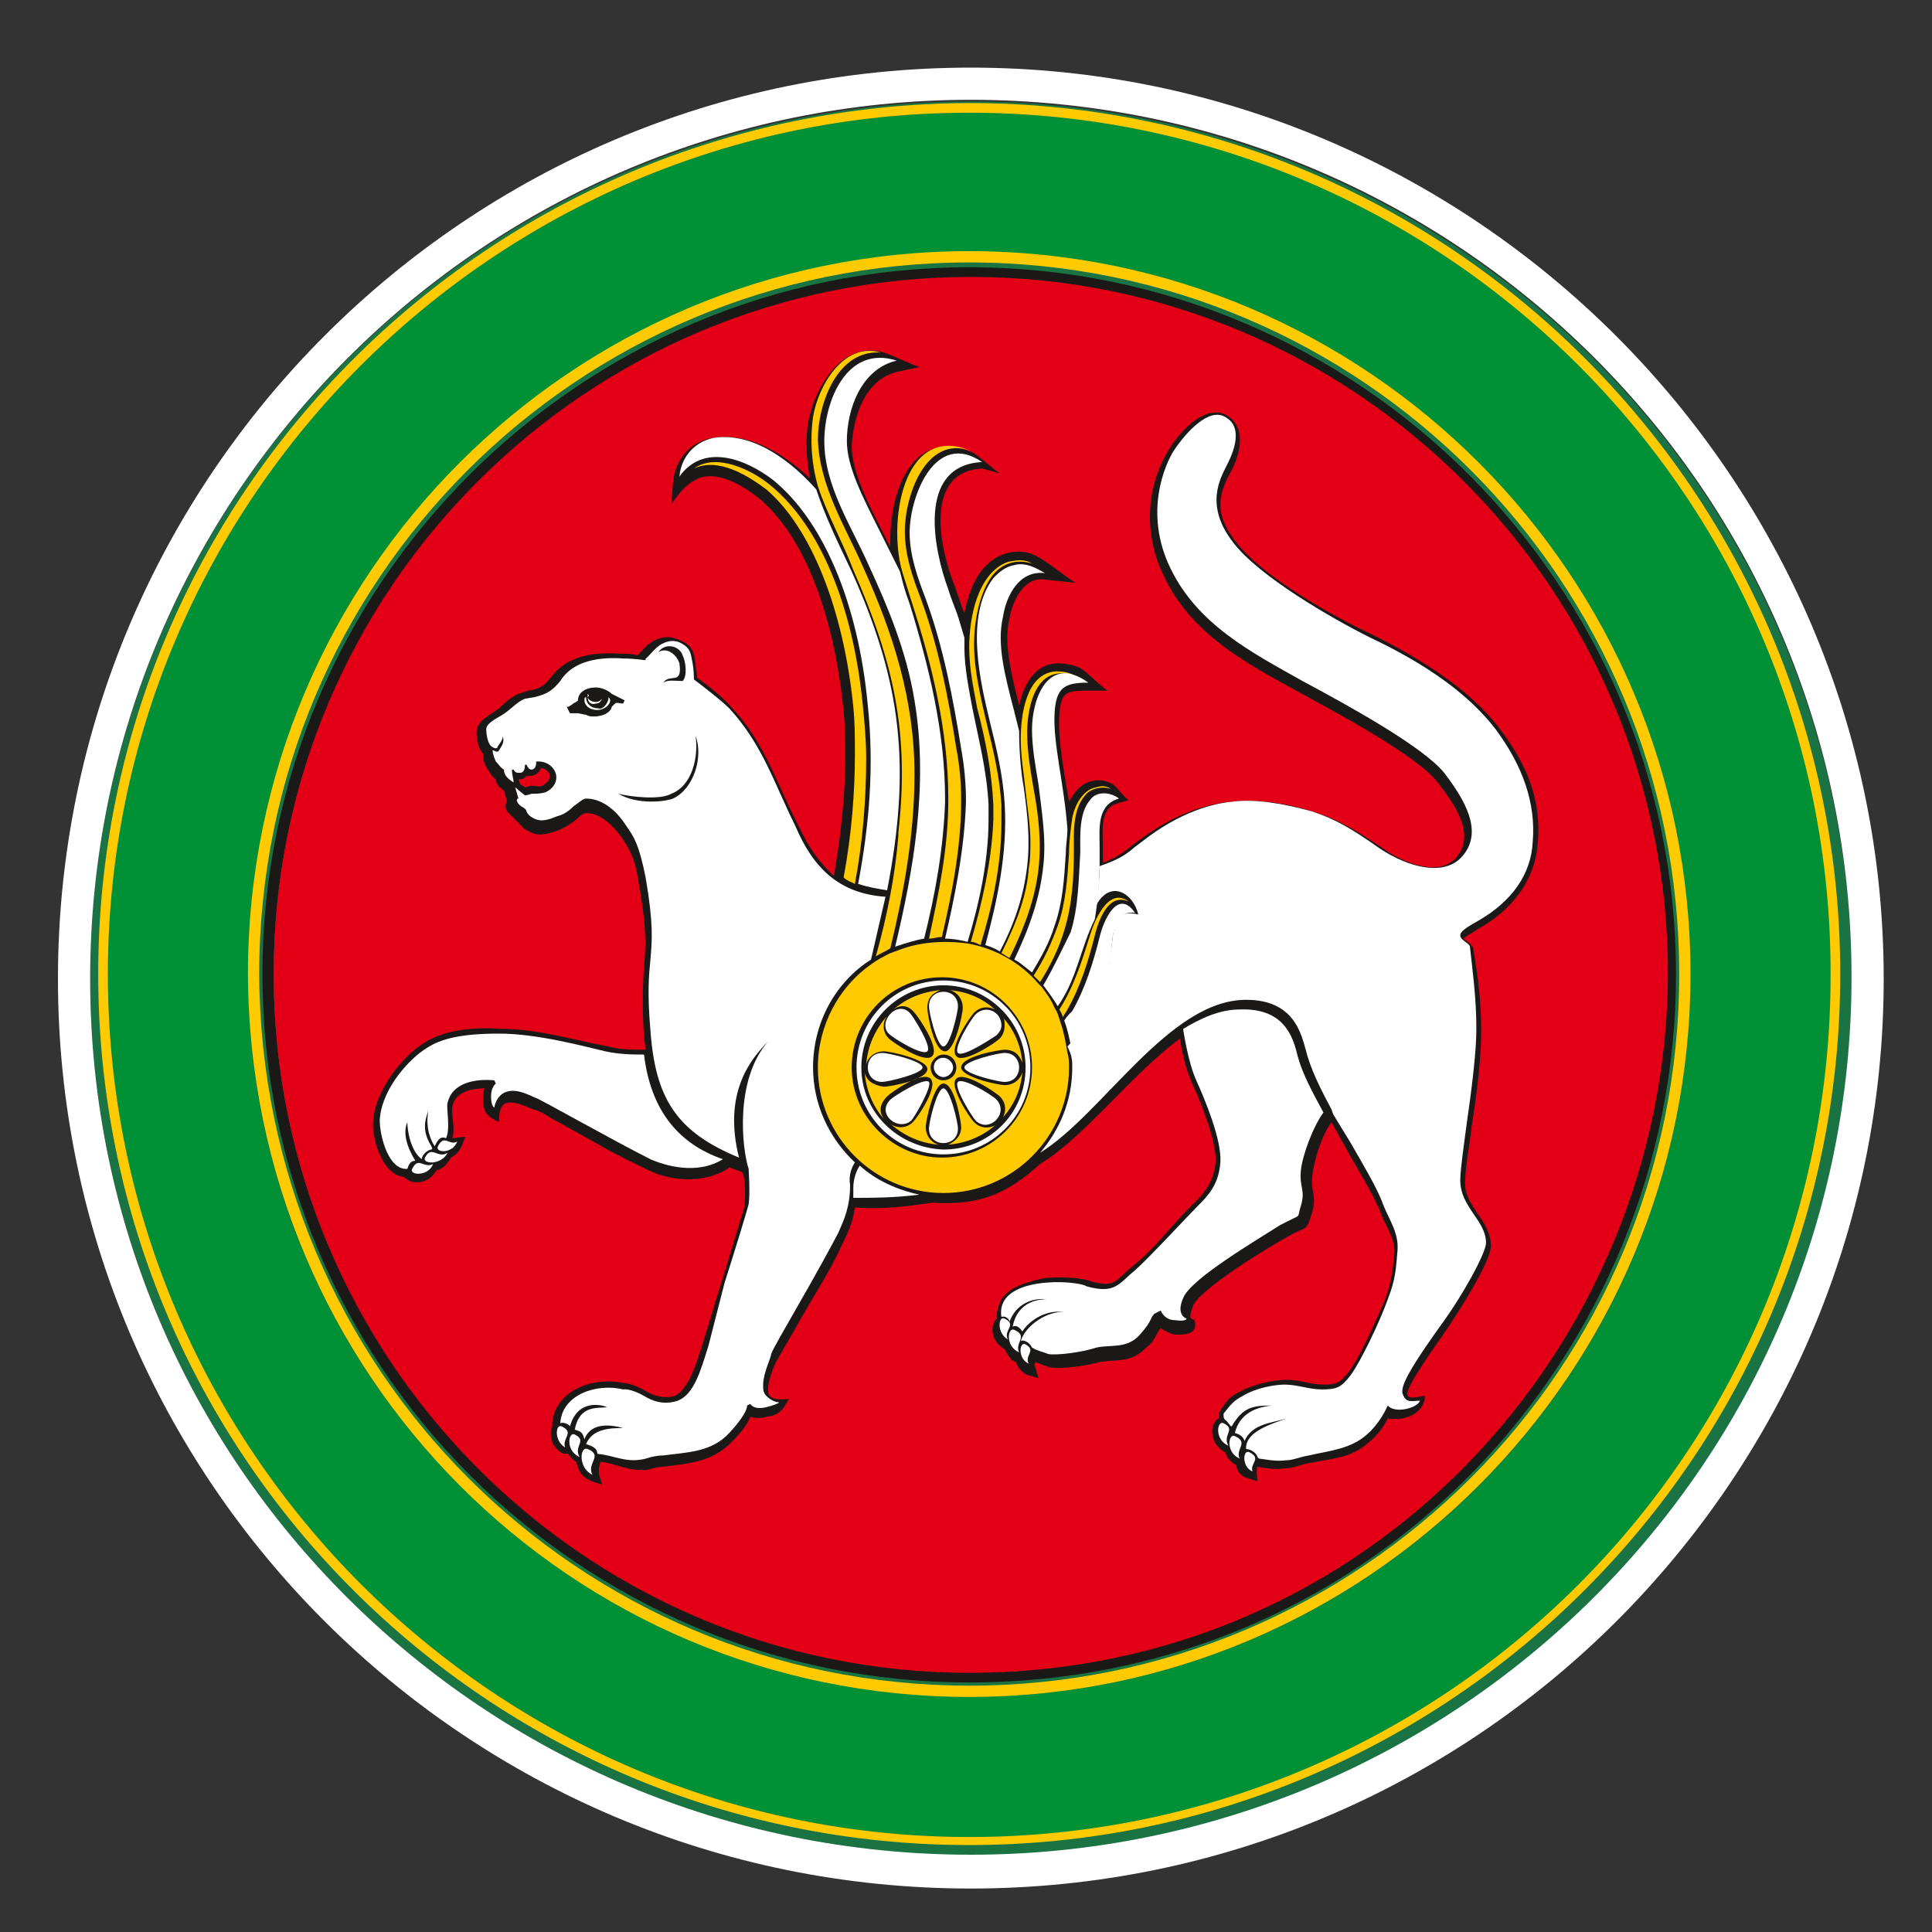 <?xml version="1.0" encoding="utf-8"?>
<!-- Generator: Adobe Illustrator 24.1.2, SVG Export Plug-In . SVG Version: 6.00 Build 0)  -->
<svg version="1.1" id="Слой_1" xmlns="http://www.w3.org/2000/svg" xmlns:xlink="http://www.w3.org/1999/xlink" x="0px" y="0px"
	 viewBox="0 0 120 120" style="enable-background:new 0 0 120 120;" xml:space="preserve">
<rect x="0" y="0" width="120" height="120" fill="#333333" stroke="none"/>
<g>
	<ellipse style="fill:#1A7342;" cx="60.3" cy="60.8" rx="54.7" ry="54.5"/>
	<path style="fill:#FFFFFF;" d="M60.3,6.2c30.2,0,54.7,24.4,54.7,54.5s-24.5,54.5-54.7,54.5S5.6,90.9,5.6,60.8S30.1,6.2,60.3,6.2
		 M60.3,4.2C29,4.2,3.6,29.6,3.6,60.8s25.4,56.5,56.7,56.5s56.7-25.4,56.7-56.5S91.5,4.2,60.3,4.2L60.3,4.2z"/>
</g>
<path id="path4510_1_" style="fill-rule:evenodd;clip-rule:evenodd;fill:#1B1918;" d="M60.2,104.5c-24.2,0-43.9-19.7-43.9-44
	c0-24.2,19.7-43.9,43.9-43.9c24.2,0,43.9,19.7,43.9,43.9C104.1,83.9,85.5,104.5,60.2,104.5z M60.2,103.8
	c-23.8,0-43.2-19.4-43.2-43.3c0-23.8,19.4-43.2,43.2-43.2c23.8,0,43.2,19.4,43.2,43.2C103.4,83.5,85,103.8,60.2,103.8z"/>
<path id="path4512_1_" style="fill-rule:evenodd;clip-rule:evenodd;fill:#009035;" d="M60.2,114.1c29.5,0,53.5-23.9,53.5-53.5
	C113.8,31,89.7,7,60.2,7C30.8,7,6.7,31,6.7,60.5C6.7,90.1,30.8,114.1,60.2,114.1z M60.2,105.4c24.7,0,44.8-20,44.8-44.8
	c0-24.8-20.1-44.8-44.8-44.8c-24.7,0-44.8,20-44.8,44.8C15.4,85.3,35.5,105.4,60.2,105.4z"/>
<path id="path4514_1_" style="fill-rule:evenodd;clip-rule:evenodd;fill:#FFCB00;" d="M60.2,114.6c29.8,0,54.1-24.2,54.1-54.1
	c0-29.9-24.3-54.1-54.1-54.1C30.4,6.5,6.1,30.6,6.1,60.5C6.1,90.5,30.4,114.6,60.2,114.6z M60.2,114.1c29.5,0,53.5-23.9,53.5-53.5
	C113.8,31,89.7,7,60.2,7C30.8,7,6.7,31,6.7,60.5C6.7,90.1,30.8,114.1,60.2,114.1z"/>
<path id="path4518_1_" style="fill-rule:evenodd;clip-rule:evenodd;fill:#FFCB00;" d="M60.2,105.4c24.7,0,44.8-20.1,44.8-44.9
	c0-24.8-20.1-44.9-44.8-44.9c-24.7,0-44.8,20.1-44.8,44.9C15.5,85.4,35.5,105.4,60.2,105.4z M60.2,104.7c24.3,0,44.1-19.7,44.1-44.2
	c0-24.4-19.7-44.2-44.1-44.2c-24.3,0-44.1,19.7-44.1,44.2C16.2,85,35.9,104.7,60.2,104.7z"/>
<path id="path4520_1_" style="fill-rule:evenodd;clip-rule:evenodd;fill:#E30016;" d="M60.2,103.9C36.4,103.9,17,84.5,17,60.5
	c0-23.9,19.4-43.3,43.3-43.3c23.9,0,43.3,19.4,43.3,43.3C103.5,83.6,85.1,103.9,60.2,103.9z"/>
<path id="path4522_1_" style="fill-rule:evenodd;clip-rule:evenodd;fill:#ECEDED;" d="M42.2,29.9L42.2,29.9L42.2,29.9L42.2,29.9z"/>
<path id="path4524_1_" style="fill-rule:evenodd;clip-rule:evenodd;fill:#1B1918;" d="M58.4,60c3.6,0,6.5,2.9,6.5,6.4
	c0,3.5-2.9,6.4-6.5,6.4s-6.5-2.9-6.5-6.4C51.9,62.8,54.8,60,58.4,60z"/>
<path id="path4526_1_" style="fill-rule:evenodd;clip-rule:evenodd;fill:#1B1918;" d="M37.3,90.8c-0.2,0.6-0.1,0.8,0.1,1.4
	c-0.8-0.2-1.4-0.4-1.6-1.4c-0.2-0.1-0.4-0.3-0.5-0.5L35,90.3c-0.8-0.4-0.9-1.2-0.7-1.7l0-0.2c0.2-2.1,2.6-2.9,4.4-2.5
	c0.4,0,1.1,0.3,1.4,0.5c0.5,0.3,1.2,0.5,1.8,0.3c0.9-0.4,1.4-2.2,1.7-3.1l1.1-3.6c0.5-1.6,1-3.3,1.5-4.9c0.1-0.5,0.1-1.5,0-2
	c0-0.1-0.1-0.2-0.1-0.3l-0.3-0.1c-0.2-0.1-0.3-0.1-0.5-0.2l-0.1,0.1c-1.5,0.9-3.4,0.8-4.9,0.1c-1-0.5-2.1-1-3.1-1.6
	c-0.9-0.5-1.8-1-2.7-1.5c-0.4-0.2-0.9-0.6-1.4-0.7c-0.5-0.2-1.1-0.5-1.6-0.4c-0.5,0.1-0.5,0.8-0.5,1.2c-0.6-0.3-1-0.5-1-1.4
	c0-0.2,0-0.4,0.1-0.7c-0.8,0-1.8,0.2-2,1.1c-0.1,0.6,0.2,1.3,0,2c0,0,0,0,0,0l0.8-0.1c-0.2,0.5-0.3,1-0.9,1.3l0,0
	c-0.2,0.4-0.5,0.7-0.9,0.8c-0.5,0.9-1.6,0.9-2,0.4c-1.4-0.1-2.1-2.6-1.9-3.7c0.2-1.7,1.7-3.7,3.1-4.6c1.4-0.9,3.2-1,4.8-0.9
	c2.3,0,4.5,0.7,6.7,1.1c0.7,0.2,1.5,0.2,2.3,0.2l0,0c0-0.3-0.1-0.6-0.1-0.8c-0.1-1.5-0.1-2.9,0-4.4c0.2-1.8,0-3.2-0.3-5
	c-0.2-1.3-0.4-2-1.1-3c-0.5-0.7-1.3-1.5-2.2-1.5c-0.2,0-0.5,0.3-0.6,0.4c-0.4,0.3-0.7,0.5-1.2,0.7c-0.6,0.2-1.2,0.4-1.8,0
	c-0.3-0.1-0.4-0.3-0.6-0.5c-0.1-0.1-0.2-0.2-0.3-0.3c-0.2-0.2-0.5-0.4-0.5-0.7c0-0.1,0-0.2,0.1-0.3l-0.2-0.7
	c-0.3-0.2-0.5-0.4-0.5-0.7c-0.2-0.1-0.3-0.3-0.5-0.6c-0.2-0.3-0.3-0.6-0.3-0.9l0-0.1c-0.3-0.3-0.4-0.9-0.4-1.3c0-0.7,0.7-1,1.1-1.3
	c0.5-0.3,0.8-0.8,1.5-1.1l0.6-0.2c0.7-0.1,1-0.3,1.4-0.8c1-1.4,2.7-1.6,4.3-1.5c0.4,0,0.7,0,1.1,0.1l0,0l0,0c0.3-0.3,0.6-0.7,1-0.9
	c0.6-0.3,1.1-0.3,1.7,0c0.7,0.3,0.8,0.7,0.9,1.4c0,0.3,0.1,0.6,0.1,0.9c0.6,0.4,1.7,1.3,2.1,1.8c2.1,2.2,2.8,4.7,4.2,7.4
	c0.6,1.3,1.3,2.3,2.2,3.1c0.4-2.4,0.7-4.9,0.7-7.3c0-1,0-1.9-0.1-2.9c-0.4-4.3-1.8-10.3-5.2-13.2c-1-0.8-2.7-1.9-4-1.2
	c-0.7,0.4-0.9,0.7-1.5,1.5l0.1-1.3c0.1-1.4,1-2.5,2.4-2.8c2.3-0.4,4.5,1,6.1,2.5c-0.2-1.1-0.3-2.3-0.1-3.5c0.4-2.1,2.1-5.1,4.7-4.3
	c0.6,0.2,1.4,0.6,2.2,0.9l-1.4,0.3c-2,0.5-2.7,2.8-2.8,4.6c0,1.7,1.2,3.9,1.9,5.3l0.5,1c-0.1-3.4,1.3-7.5,5.1-5.9
	c0.4,0.2,1.1,0.9,1.7,1.3L61,29.1c-3.7,0.2-2.6,5.1-1.7,7.3c0.2,0.6,0.4,1.2,0.6,1.7c0.3-1.6,1-3.2,2.5-3.7c0.6-0.2,1.3-0.2,1.9,0.1
	c0.8,0.4,1.7,1.2,2.5,1.7L64.9,36c-1.3-0.2-2,1.3-2.2,2.4c-0.4,1.6,0.2,3.8,0.6,5.4c0.3-1.3,1-2.6,2.4-2.6c0.5,0,1,0.1,1.4,0.3
	c0.5,0.3,1.1,1,1.7,1.4l-1.3,0c-1.3,0-1.6,0.1-1.7,1.5c-0.1,1.6,0.3,3.6,0.6,5.4c0.3-0.6,0.8-1.2,1.5-1.3c0.4-0.1,0.8,0,1.2,0.2
	c0.3,0.2,0.6,0.7,1,1l-0.7,0.2c-1.1,0.3-0.9,1.7-0.9,2.6c0,0.3,0,0.7,0,1c0,0,0,0,0,0.1c0.7-0.3,1.1-0.5,1.7-1l0.4-0.3
	c1.7-1.3,3.7-2.3,5.8-2.5c1.6-0.2,3.6,0.1,5.1,0.6c1.7,0.5,2.9,1.3,4.4,2.3c1.1,0.8,3.5,1.9,4.6,0.5c1.2-1.5-0.3-3.4-1.2-4.6
	c-1.3-1.7-6.6-4.5-8.6-5.6c-3.3-1.8-6.7-3.6-8.4-7.2c-1.2-2.4-1.2-5.3,0.2-7.7c0.6-1.1,2.3-3.1,3.7-2.3c1.3,0.8,0.8,2.5,0.2,3.6
	c-0.9,1.6-0.8,2.8,0.4,4.3c1.6,2.1,6,4.6,8.4,5.7c2.8,1.4,6,3.3,7.9,5.8c1.7,2.2,2.7,4.5,2.4,7.3c-0.2,2.3-1.7,4.1-3.7,5.2
	c-0.1,0.1-0.7,0.4-0.9,0.6c0.2,0.2,0.5,0.3,0.6,0.6c0.3,1.7,0.5,3.4,0.5,5.1c0,1.9-0.3,4.1-0.6,6c-0.1,1.1-0.4,2.4-0.4,3.5
	c0,1.5,1.6,2.3,1.6,3.9c0,1-2.2,4.4-2.9,5.4c-0.4,0.6-2.3,3.2-2.3,3.8c0,0,0,0,0,0c0.1,0.4,0.8,0.1,1.1,0.1c0,1.1-1.3,1.6-2.3,1.4
	c-0.3,0.6-0.7,1.1-1.2,1.5c-1.1,1-2.4,1-3.8,1.3c-0.5,0.1-0.9,0.3-1.4,0.3c-0.5,0.1-1.2,0-1.7-0.1c-0.1,0.3,0,0.7,0,0.9
	c-0.6-0.2-1.1-0.2-1.3-0.9L76.8,91c-0.4-0.2-0.6-0.5-0.7-0.8l0,0c-1-0.5-1-1.8-0.4-2.1c0,0,0-0.1,0-0.1c0-0.2,0-0.2,0.1-0.4
	c0.4-0.6,0.6-0.9,1.3-1.2c0.7-0.4,2-0.7,2.8-0.7c0.8,0,1.5,0.3,2.3,0.3c0.8,0,1-0.1,1.5-0.7c0.8-1,1.8-3.4,2.3-4.5
	c0.4-1.1,0.5-1.8,0.6-2.9c0.1-1-0.6-1.8-0.9-2.7c-0.5-1.2-1.4-2.6-2-3.7l-1-1.8c-0.6,0.8-1.1,2.4-1.2,3.4c-0.1,0.9,0.3,1.2,0,2.2
	c-0.4,1.3-0.3,0.8-1.5,1.5c-1.1,0.6-5.4,3.2-5.9,4.3c0,0.1-0.3,0.7-0.1,0.8l0.2,0.1c0.2,0.8-0.4,0.9-1.1,0.9c-0.3,0-0.7-0.2-1-0.4
	c0,0,0,0,0,0c0,0,0,0-0.1,0.1c-0.3,0.5-0.3,0.7-0.8,1.1c-1,1-1.8,0.7-2.9,0.9c-0.7,0.2-2.5,0.5-3.2,0.3c-0.3-0.1-0.5-0.2-0.8-0.3
	c0,0.1-0.1,0.2,0,0.3l0.2,0.7l-0.7-0.2c-0.4-0.2-0.6-0.5-0.7-0.8c-0.1,0-0.1-0.1-0.2-0.1l-0.1,0l0-0.1c-0.2-0.2-0.3-0.4-0.4-0.6
	c-0.9-0.5-0.9-1.5-0.5-1.9c0-0.4,0.1-0.8,0.3-1.2c0.5-0.8,1.7-1.1,2.6-1.3c0.7-0.1,2.3-0.1,3,0.2c1.5,0.4,1.5-0.1,2.6-1
	c1.4-1.1,2.6-2.8,3.9-4c0.7-0.7,1.1-1.4,1.2-2.4c0.1-1.2-0.9-3.7-1.4-4.8c-0.4-0.8-0.7-2-0.8-2.9c-3,2.2-5.9,6.1-8.7,7.8
	c-2,1.8-3.7,2.6-6.7,2.4l-0.7,0.1c-1.4,0.2-2.7,0.3-4.1,0.2c-0.1,0.7-0.3,1.3-0.7,2.1l-0.1,0.2c-0.6,1.4-1.7,3.1-2.5,4.5
	c-0.5,0.9-1.1,1.9-1.6,2.8c-0.2,0.4-0.5,1.2-0.5,1.7c0,0.1,0,0.3,0.1,0.4c0.3,0.3,0.8,0.2,1.2,0.2c-0.4,0.7-0.6,1-1.4,1.1
	c-0.3,0.1-0.7,0.1-1,0c-0.2,0.6-0.9,1.3-1.1,1.5c-1.2,1.3-2.7,1.4-4.3,1.6c-0.3,0-0.7,0.1-1,0.2C39,91.4,38.3,90.9,37.3,90.8
	L37.3,90.8z M52.7,66.3c0-3.2,2.6-5.8,5.8-5.8c3.2,0,5.8,2.6,5.8,5.8c0,3.2-2.6,5.8-5.8,5.8C55.3,72.1,52.7,69.5,52.7,66.3z
	 M32.3,48.7l0.3,0.2c0.1,0,0.3-0.1,0.4-0.1c0.2,0,0.5,0.1,0.7,0c0.7-0.4,0.5-1-0.1-1.1c-0.1,0.3-0.4,0.5-0.7,0.5c-0.1,0-0.1,0-0.2,0
	c-0.1,0.1-0.2,0.2-0.4,0.2c0,0-0.1,0-0.1,0c0,0,0,0,0,0L32.3,48.7z"/>
<path id="path4528_1_" style="fill-rule:evenodd;clip-rule:evenodd;fill:#FFFFFF;" d="M53.2,66.3c0,3,2.4,5.4,5.4,5.4
	c3,0,5.4-2.4,5.4-5.4c0-3-2.4-5.4-5.4-5.4C55.6,60.9,53.2,63.3,53.2,66.3z M53.5,66.3c0,2.8,2.3,5,5.1,5.1c2.8,0,5.1-2.2,5.1-5.1
	c0-2.8-2.3-5.1-5.1-5.1C55.8,61.2,53.5,63.5,53.5,66.3z"/>
<path id="path4530_1_" style="fill-rule:evenodd;clip-rule:evenodd;fill:#ECEDED;" d="M64,53.8"/>
<path id="path4532_1_" style="fill-rule:evenodd;clip-rule:evenodd;fill:#FFCB00;" d="M66.4,66.3c0,4.3-3.5,7.8-7.8,7.8
	c-4.3,0-7.8-3.5-7.8-7.8c0-2.6,1.3-5,3.3-6.4h0c0.4-0.3,0.8-0.5,1.2-0.7l0,0c0.1,0,0.2-0.1,0.3-0.1v0c1.4-0.6,3-0.7,4.5-0.5v0
	c1.7,0.3,3.3,1.2,4.4,2.5l0,0c0.1,0.1,0.1,0.1,0.2,0.2l0,0c0.3,0.4,0.6,0.8,0.8,1.3l0,0c0.2,0.3,0.2,0.4,0.4,1l0,0
	c0.2,0.6,0.3,1.2,0.4,1.8l0,0C66.4,65.7,66.4,66,66.4,66.3L66.4,66.3z M52.9,66.3c0-3.1,2.5-5.6,5.6-5.6c3.1,0,5.6,2.5,5.6,5.6
	c0,3.1-2.5,5.6-5.6,5.6C55.5,71.9,52.9,69.4,52.9,66.3z"/>
<path id="path4534_1_" style="fill-rule:evenodd;clip-rule:evenodd;fill:#FFFFFF;" d="M36.5,90c-0.5-0.2-0.6,1.2,0.3,1.6
	C36.4,90.9,37.5,90.4,36.5,90z"/>
<path id="path4536_1_" style="fill-rule:evenodd;clip-rule:evenodd;fill:#FFFFFF;" d="M34.9,88.6c-0.4-0.2-0.5,0.9,0.2,1.3
	C34.9,89.3,35.7,89,34.9,88.6z"/>
<path id="path4538_1_" style="fill-rule:evenodd;clip-rule:evenodd;fill:#FFFFFF;" d="M35.7,89.1c-0.4-0.2-0.6,1,0.3,1.4
	C35.6,89.8,36.5,89.5,35.7,89.1z"/>
<path id="path4540_1_" style="fill-rule:evenodd;clip-rule:evenodd;fill:#FFFFFF;" d="M27.2,71.2c-0.2,0.4,0.9,0.5,1.2-0.3
	C27.9,71.2,27.6,70.4,27.2,71.2z"/>
<path id="path4542_1_" style="fill-rule:evenodd;clip-rule:evenodd;fill:#FFFFFF;" d="M26.4,71.9c-0.2,0.4,1,0.5,1.4-0.3
	C27.2,72,26.8,71.1,26.4,71.9z"/>
<path id="path4544_1_" style="fill-rule:evenodd;clip-rule:evenodd;fill:#FFFFFF;" d="M25.6,72.6c-0.2,0.4,1,0.5,1.3-0.3
	C26.3,72.6,26,71.8,25.6,72.6z"/>
<path id="path4546_1_" style="fill-rule:evenodd;clip-rule:evenodd;fill:#FFFFFF;" d="M63.7,83.5c-0.4-0.2-0.5,0.9,0.2,1.2
	C63.6,84.2,64.4,83.9,63.7,83.5z"/>
<path id="path4548_1_" style="fill-rule:evenodd;clip-rule:evenodd;fill:#FFFFFF;" d="M62.4,81.9c-0.4-0.2-0.5,0.9,0.2,1.3
	C62.3,82.6,63.2,82.3,62.4,81.9z"/>
<path id="path4550_1_" style="fill-rule:evenodd;clip-rule:evenodd;fill:#FFFFFF;" d="M63,82.6c-0.4-0.2-0.6,1,0.3,1.4
	C63,83.4,63.9,83,63,82.6z"/>
<path id="path4552_1_" style="fill-rule:evenodd;clip-rule:evenodd;fill:#FFFFFF;" d="M77.6,90.2c-0.4-0.2-0.5,0.9,0.2,1.2
	C77.6,90.9,78.4,90.6,77.6,90.2z"/>
<path id="path4554_1_" style="fill-rule:evenodd;clip-rule:evenodd;fill:#FFFFFF;" d="M76,88.4c-0.4-0.2-0.6,1,0.3,1.4
	C75.9,89.1,76.8,88.8,76,88.4z"/>
<path id="path4556_1_" style="fill-rule:evenodd;clip-rule:evenodd;fill:#FFFFFF;" d="M76.7,89.2c-0.4-0.2-0.6,1,0.3,1.4
	C76.7,90,77.6,89.6,76.7,89.2z"/>
<path id="path4558_1_" style="fill-rule:evenodd;clip-rule:evenodd;fill:#FFFFFF;" d="M62.9,82.4c0.2-0.1,0.4,0,0.6,0.3
	c0.3-0.5,1.3-1.4,2.6-1.2c-1-0.1-2.4,0.8-2.7,1.8c0.1-0.1,0.5,0,0.7,0.4c0.3,0.2,0.8,0.3,1,0.4c0.5,0.1,2.1-0.1,3-0.4
	c0.9-0.2,1.9,0.1,2.7-0.8c0.8-0.9,0.6-1,0.9-1.3c0.4-0.2,0.4-0.2,0.4-0.2S72.3,82,73,82c0.7,0.1,0.7-0.1,0.7-0.1s-0.7-0.2-0.2-1.3
	c0.5-1.2,4.6-3.6,6-4.5c1.5-0.8,1-0.3,1.3-1.2c0.3-1-0.1-1.1,0-2.2c0.1-1,0.8-2.8,1.4-3.6l0,0c-0.7-1.3-1.3-2.4-1.6-3.5
	c-0.3-1.3-0.9-3-3.6-2.9c-1.3,0-2.5,0.6-3.5,1.2l0,0.1c0,0,0.3,2,0.8,3.1c0.5,1.1,1.6,3.7,1.5,5.1c-0.1,1.4-0.8,2.1-1.4,2.7
	c-0.6,0.6-3,3.2-3.9,4c-1,0.8-1.2,1.5-3,1c-0.6-0.4-5.7-0.7-5.3,1.9c0.2-0.1,0.5,0.1,0.5,0.3c0.4-1.1,1.4-1.5,2.3-1.4
	C63.9,80.7,63.1,81.3,62.9,82.4L62.9,82.4z"/>
<path id="path4560_1_" style="fill-rule:evenodd;clip-rule:evenodd;fill:#FFFFFF;" d="M66.6,66.3c0,2.1-0.8,3.9-2,5.3
	c3.9-2.4,8-9.5,12.8-9.5c2.9,0,3.4,2,3.7,3.1c0.3,1.2,0.9,2.4,1.6,3.7l0.1,0.3l1.1,1.8c0.8,1.4,1.7,2.9,2,3.8c0.4,1,1,1.8,0.9,2.9
	c-0.1,1.1-0.1,1.7-0.6,3c-0.5,1.4-1.7,3.9-2.3,4.7c-0.6,0.8-0.9,0.9-1.8,0.9c-0.8,0-1.5-0.3-2.3-0.3c-0.6,0-1.8,0.2-2.6,0.7
	c-0.6,0.3-0.8,0.6-1.2,1.1c0,0,0,0.1,0,0.1c0,0.1,0,0.2,0.1,0.3c0.1,0,0.3,0.4,0.4,0.4c0.7-1.2,1.3-1.3,2.5-1.3
	c-1,0.1-2,0.5-2.3,1.7c0.3,0.1,0.5,0.2,0.6,0.5c0.5-1.1,1.7-1.1,2.6-1.4c-0.4,0.2-2.6,0.7-2.5,1.9c0.3,0,0.7,0.3,0.7,0.5
	c0,0,0.1,0.1,0.1,0.1c0.2,0,1,0.2,1.7,0.1c0.4,0,0.8-0.2,1.4-0.3c1.3-0.3,2.6-0.4,3.6-1.3c0.8-0.7,1.2-1.6,1.2-1.6l0.1-0.2
	c0.4,0.5,1.8,0.2,2-0.3c-0.5,0-0.9,0.2-1.1-0.5c0,0,0-0.1,0-0.1c0-0.6,0.9-2,2.4-4.1c1.4-1.9,2.8-4.5,2.8-5.1c0-1.4-1.6-2.2-1.6-3.9
	c0-0.6,0.2-2,0.4-3.5c0.3-2.1,0.6-4.4,0.6-5.9c0-1.8-0.2-3.3-0.4-5.1c0-0.2-0.6-0.4-0.6-0.7c0-0.2,0.2-0.4,1.1-0.9
	c2.1-1.2,3.3-2.9,3.4-4.9c0.2-2.4-0.6-4.7-2.3-7c-1.6-2.1-4.2-4-7.8-5.7c-2.4-1.2-6.9-3.8-8.5-5.9c-1.8-2.3-0.8-4-0.4-4.8
	c0.2-0.4,1.2-2.3-0.1-3c-1-0.6-2.4,0.9-3.2,2.1c-0.5,0.8-1.9,3.8-0.2,7.3c1.7,3.5,5,5.2,8.2,7c3,1.6,7.5,4.1,8.8,5.7
	c1.3,1.7,2.4,3.6,1.2,5.1c-1.1,1.4-3.4,0.8-5.2-0.4c-1.7-1.2-2.7-1.8-4.2-2.3c-1.8-0.5-3.6-0.8-5-0.6c-1.1,0.1-3.2,0.6-5.6,2.5
	l-0.4,0.3c-0.7,0.6-1.1,0.8-2.2,1.2c0,0.8-0.1,1.6-0.2,2.4c0.9-1.6,2.3-0.7,2.6,0.6c-1.6-0.4-1.5,0.9-1.7,2.3
	c-0.1,0.5-0.1,1-0.2,1.3c-0.4,1.6-1.3,3.4-2.5,4.6C66.6,65.6,66.6,65.9,66.6,66.3L66.6,66.3z"/>
<path id="path4562_1_" style="fill-rule:evenodd;clip-rule:evenodd;fill:#FFCB00;" d="M43.1,29.1c1.5-0.7,3.3,0.4,4.5,1.3
	c2.8,2.4,4.8,7.5,5.4,13.5c0.1,1,0.1,1.9,0.1,2.9c0,2.4-0.2,5-0.7,7.7c0.2,0.2,0.5,0.3,0.7,0.4c0.5-2.7,0.7-5.3,0.7-7.8
	c0-1.1-0.1-2.2-0.2-3.2c-0.6-6.3-2.7-11.3-5.8-13.8C46.7,29.2,44.5,28.1,43.1,29.1L43.1,29.1z"/>
<path id="path4564_1_" style="fill-rule:evenodd;clip-rule:evenodd;fill:#FFFFFF;" d="M50.7,30.4c-1.5-1.7-3.9-3.6-6.4-3.2
	c-1.3,0.3-2,1.3-2.1,2.4c1.5-2.1,4.1-1.1,5.8,0.2c3.1,2.5,5.3,7.6,5.9,14c0.4,3.8,0.1,7.4-0.6,11.1c0.6,0.2,1.2,0.3,1.8,0.4
	c1.5-7.7,0.9-12.9-2.2-19.8C52.1,33.8,51.3,32.2,50.7,30.4L50.7,30.4z"/>
<path id="path4566_1_" style="fill-rule:evenodd;clip-rule:evenodd;fill:#FFCB00;" d="M54.4,59.4c0.3-0.2,0.6-0.3,0.9-0.5
	c0.8-3.3,1.5-7,1.5-10.8c0-4.6-1.3-8.7-3.2-12.9c-1.1-2.5-2.7-5-2.8-7.9c0-2.2,1.2-5.6,3.9-5.4c-2.3-0.7-3.9,2.1-4.2,4
	c-0.2,1.4-0.1,2.9,0.3,4.3c0.6,1.8,1.6,3.6,2.2,5.2c2.5,5.7,3.5,10.1,2.8,16.3l0,0l0,0.2l0,0C55.6,54.4,55.1,56.9,54.4,59.4
	L54.4,59.4z"/>
<path id="path4568_1_" style="fill-rule:evenodd;clip-rule:evenodd;fill:#FFFFFF;" d="M55.6,58.8c0.6-0.2,1.2-0.4,1.8-0.5
	c0.7-2.8,1.2-5.6,1.3-8.5v0c0-0.1,0-0.1,0-0.2c0-4.1-1-8.2-2.2-12.1c-0.3-0.8-0.4-1.2-0.6-2l-1.3-2.6c-1-2-2-3.9-2-5.5
	c0-2,0.9-4.5,3.1-5c-3.1-1-4.5,2.5-4.5,5c0,2.8,1.7,5.3,2.8,7.8c1.1,2.4,2.3,5.2,2.8,8.3C57.7,48.8,56.7,54.2,55.6,58.8L55.6,58.8z"
	/>
<path id="path4570_1_" style="fill-rule:evenodd;clip-rule:evenodd;fill:#FFCB00;" d="M57.7,58.3c0.3,0,0.5-0.1,0.8-0.1
	c0.6-2.6,1.2-5.5,1.2-8.5c0-1.1-0.1-2.2-0.3-3.2c-0.5-3.2-1.1-6.3-2.2-9.3c-0.5-1.3-1-2.7-1-4.2c0-2.2,1.3-6,4.1-5
	c-4.3-1.8-5.2,4.7-4.2,7.7l0.5,1.6c1.3,4,2.3,8.1,2.3,12.3v0.1v0C58.9,52.7,58.3,55.5,57.7,58.3L57.7,58.3z"/>
<path id="path4572_1_" style="fill-rule:evenodd;clip-rule:evenodd;fill:#FFFFFF;" d="M58.7,58.3c0.5,0,1,0.1,1.4,0.2
	c0.7-2.3,1.3-5,1.3-7.6c0-0.3,0-0.6,0-0.9c-0.1-2.1-0.6-4-1-6c-0.2-1.1-0.5-2.5-0.5-3.8c0-0.2,0-0.4,0-0.6c-0.1-0.3-0.2-0.7-0.3-1
	c-0.2-0.7-0.5-1.3-0.7-2c-0.9-2.4-2-7.7,2.1-7.9c-2.9-2-4.5,2.1-4.5,4.4c0,1.4,0.5,2.8,1,4.1c1.1,3,1.7,6.2,2.2,9.3
	c0.2,1.1,0.3,2.2,0.3,3.3C59.9,52.8,59.3,55.7,58.7,58.3L58.7,58.3z"/>
<path id="path4574_1_" style="fill-rule:evenodd;clip-rule:evenodd;fill:#FFCB00;" d="M60.3,58.5c0.2,0,0.4,0.1,0.6,0.2
	c0.7-2.3,1.3-4.9,1.3-7.6c0-0.4,0-0.7,0-1.1c-0.1-1.7-0.5-3.4-0.9-5c-0.4-1.7-0.8-3.4-0.8-5c0-1.3,0.3-3.1,1.1-4.2
	c0.6-0.8,1.5-1.1,2.5-0.8c-0.5-0.3-1-0.2-1.5-0.1c-1.9,0.7-2.4,3.5-2.4,5.3c0,1.4,0.3,2.7,0.5,3.8c0.5,1.9,0.9,3.9,1,6
	c0,0.3,0,0.6,0,0.9C61.6,53.5,61,56.1,60.3,58.5L60.3,58.5z"/>
<path id="path4576_1_" style="fill-rule:evenodd;clip-rule:evenodd;fill:#FFFFFF;" d="M61.2,58.7c0.3,0.1,0.6,0.2,0.9,0.4
	c1-1.9,1.5-3.6,1.7-5.3c0.2-1.7,0-3.3-0.2-4.8c-0.2-1.1-0.3-2.4-0.3-3.6c-0.1-0.4-0.2-0.8-0.3-1.2c-0.6-2.3-1.1-4.2-0.7-5.9
	c0.2-1.3,1-2.9,2.6-2.7c-0.5-0.3-1.2-0.7-1.9-0.5c-0.6,0.1-1,0.5-1.3,0.8c-1.8,2.4-0.8,6.5-0.2,9c0.4,1.6,0.8,3.3,0.9,5
	C62.6,53,61.9,56.1,61.2,58.7L61.2,58.7z"/>
<path id="path4578_1_" style="fill-rule:evenodd;clip-rule:evenodd;fill:#FFCB00;" d="M62.2,59.2c0.2,0.1,0.3,0.2,0.5,0.3
	c1-2,1.6-3.8,1.8-5.5c0.2-1.7,0-3.4-0.3-5c-0.2-1.2-0.4-2.3-0.4-3.5c0-1.7,0.6-4.4,3-3.5c-0.3-0.2-0.7-0.3-1.2-0.3
	c-1.9,0.1-2.2,2.8-2.2,4.2c0,1.1,0.2,2.2,0.3,3.2c0.1,1,0.3,2.1,0.3,3.2c0,0.5,0,1.1-0.1,1.6C63.8,55.5,63.2,57.2,62.2,59.2
	L62.2,59.2z"/>
<path id="path4580_1_" style="fill-rule:evenodd;clip-rule:evenodd;fill:#FFFFFF;" d="M63,59.6c0.4,0.2,0.7,0.5,1.1,0.8
	c0.6-1,1.1-1.9,1.4-2.9c0.5-1.4,0.6-2.9,0.7-4.5c0-0.5,0.1-1,0.1-1.5c-0.2-2.8-0.9-5.3-0.8-7.2c0.1-1.6,0.6-1.9,2.1-1.9
	c-2.5-1.8-3.5,1-3.5,2.9c0,1.1,0.2,2.2,0.4,3.4c0.2,1.7,0.5,3.4,0.3,5.1C64.6,55.7,64,57.5,63,59.6L63,59.6z"/>
<path id="path4582_1_" style="fill-rule:evenodd;clip-rule:evenodd;fill:#FFCB00;" d="M64.2,60.6c0.1,0.1,0.3,0.3,0.4,0.4
	c0.7-1.1,1.2-2.2,1.5-3.2c0.5-1.6,0.6-3.3,0.6-5c0-1-0.1-2.5,0.7-3.4c0.3-0.4,1-0.6,1.6-0.4c-0.3-0.2-0.6-0.2-0.9-0.1h0
	c-0.7,0.1-1.3,0.9-1.5,1.9c-0.1,0.7-0.2,1.5-0.2,2.2c-0.1,1.5-0.2,3.1-0.7,4.5C65.3,58.6,64.9,59.5,64.2,60.6L64.2,60.6z"/>
<path id="path4584_1_" style="fill-rule:evenodd;clip-rule:evenodd;fill:#FFFFFF;" d="M64.8,61.2c0.3,0.4,0.6,0.8,0.9,1.3
	c1.2-1.7,1.4-3.6,2.3-5.4v0l0,0l0,0c0.2-1.2,0.3-2.4,0.3-3.5c0-0.3,0-0.7,0-1c0-1.1-0.2-2.6,1.2-3c-0.5-0.4-1.4-0.5-1.8,0.1
	c-0.7,0.8-0.6,2.3-0.6,3.2c-0.1,1.6-0.1,3.4-0.6,5C66,58.9,65.5,60,64.8,61.2L64.8,61.2z"/>
<path id="path4586_1_" style="fill-rule:evenodd;clip-rule:evenodd;fill:#FFCB00;" d="M65.8,62.7c0.1,0.2,0.2,0.3,0.2,0.5
	c0.1-0.2,0.2-0.3,0.3-0.5c0.8-1.4,1.3-3,1.7-4.6c0.2-0.8,0.8-2.7,2.1-2.1c-1.3-1-2.2,1.4-2.4,2.1C67.2,59.7,66.7,61.3,65.8,62.7
	L65.8,62.7z"/>
<path id="path4588_1_" style="fill-rule:evenodd;clip-rule:evenodd;fill:#FFFFFF;" d="M66.1,63.4c0.2,0.5,0.3,1,0.4,1.5
	c1.1-1.2,1.9-2.8,2.3-4.3c0.1-0.3,0.1-0.8,0.2-1.3c0.1-1,0.1-2.8,1.5-2.6c-1.1-1.6-2,0.6-2.2,1.5c-0.4,1.6-0.9,3.2-1.7,4.6
	C66.4,63,66.2,63.2,66.1,63.4L66.1,63.4z"/>
<path id="path4590_1_" style="fill-rule:evenodd;clip-rule:evenodd;fill:#FFFFFF;" d="M53.1,72.2c-1.6-1.5-2.6-3.6-2.6-5.9
	c0-2.8,1.4-5.3,3.6-6.7c0.3-1.3,0.6-2.6,0.9-3.9c-2.9-0.2-4.5-1.8-5.6-4.4c-1.3-2.6-2-5-4.1-7.3c-0.6-0.6-2.2-1.8-2.2-1.8l0,0l0-0.1
	c0,0,0-0.5-0.1-1c-0.1-0.5-0.1-0.8-0.6-1.1c-0.5-0.3-0.9-0.2-1.3,0c-0.4,0.2-0.9,0.9-1,0.9l0,0.1l-0.1,0c0,0-0.6-0.1-1.3-0.1
	c-1.4-0.1-3.1,0.1-3.9,1.4c-0.5,0.6-0.8,0.8-1.6,1l-0.6,0.1c-0.5,0.2-0.9,0.7-1.4,1c-0.3,0.2-1,0.5-1,0.9c0,0.3,0.1,1,0.4,1.1
	c0.1,0.1,0.3,0.1,0.3,0c0.1-0.2,0.4-0.5,0.3-0.7c0.2,0.4-0.1,0.7-0.2,0.9c-0.1,0.2-0.3,0-0.4,0c0,0.2,0.1,0.5,0.2,0.7
	c0.2,0.2,0.3,0.4,0.5,0.5v0c0,0.4,0.3,0.6,0.6,0.8c0-0.2-0.1-0.5-0.1-0.7c0,0,0-0.1,0-0.1c0,0,0.1,0,0.1,0c0.1,0.2,0.2,0.2,0.4,0.2
	c0.2,0,0.3-0.2,0.3-0.4v0c0,0,0-0.1,0-0.1l0.1,0c0.1,0.2,0.2,0.3,0.3,0.3c0.2,0,0.3-0.2,0.3-0.4v0c0,0,0-0.1,0-0.1c0,0,0,0,0,0
	c1.2-0.1,1.8,1.3,0.6,1.9c-0.3,0.1-0.6,0.1-0.8,0.1c-0.2,0-0.3,0.1-0.5,0.1l-0.6-0.5l0.2,0.7c-0.1,0-0.1,0.1-0.1,0.1
	c0,0,0,0.2,0.3,0.4c0.2,0.1,0.3,0.2,0.3,0.3c0.1,0.2,0.2,0.3,0.4,0.4c0.5,0.3,1,0.1,1.5-0.1c0.4-0.1,0.7-0.3,1-0.6
	c0.3-0.2,0.6-0.5,0.8-0.5c0.9,0,1.8,0.6,2.5,1.7c0.5,0.7,0.8,1.2,1.2,3.2c0.5,2.9,0.4,3.9,0.3,5.1c-0.1,1-0.2,2.1,0,4.4
	c0.3,4.2,1.6,6.3,5.5,7.9c-1-4,0.7-6.1,1.8-7.2c-2.1,2.4-1.6,6.7-1.2,7.9c0,0.1,0.1,1.5,0,2.2c-0.1,0.4-0.8,2.7-1.5,4.9L44,83.6
	c-0.5,1.6-0.9,3-1.9,3.4c-0.6,0.2-1.3,0.2-2.1-0.3c-0.9-0.5-1.3-0.4-1.3-0.4c-1.6-0.4-3.8,0.3-3.9,2.1c0.2-0.1,0.6,0.1,0.6,0.2
	c0.5-1.8,2.1-1.3,2.3-1.2c-0.5,0.1-1.7-0.2-2,1.4c0.4,0.1,0.5,0.2,0.6,0.6c0.4-1.1,1.7-0.9,2.4-0.7c-0.7,0-1.9,0-2.3,1
	c0.3,0.1,0.7,0.2,0.7,0.6c1.1,0.1,1.8,0.6,3,0.3c0.3-0.1,0.7-0.2,1.1-0.2c1.5-0.2,3-0.2,4.1-1.4c1.2-1.3,1.1-1.7,1.1-1.7l0.2-0.1
	c0,0,0.2,0.4,1,0.2c0.4-0.1,0.7-0.2,0.8-0.3c-0.2,0-0.5-0.1-0.8-0.4c-0.2-0.2-0.2-0.4-0.2-0.7c0-0.7,0.5-1.7,0.5-1.9
	c0.1-0.3,0.8-1.5,1.6-2.9c1.1-1.9,2.3-4.1,2.5-4.5l0.1-0.2c0.3-0.7,0.7-1.5,0.7-2.9C52.7,73,52.9,72.5,53.1,72.2L53.1,72.2z
	 M36.5,43.3c0-0.1,0-0.1,0-0.2C36.6,43.2,36.6,43.2,36.5,43.3c0,0.1,0.2,0.3,0.5,0.3c0.2,0,0.3-0.1,0.4-0.2
	c-0.1,0.2-0.2,0.3-0.4,0.3C36.7,43.8,36.5,43.6,36.5,43.3L36.5,43.3z M37.8,43.3c0.1,0.1,0.1,0.2,0.1,0.2c0,0.3-0.4,0.6-0.8,0.6
	c-0.5,0-0.8-0.3-0.8-0.6c0-0.1,0-0.2,0.1-0.2c0,0.4,0.3,0.7,0.8,0.7C37.4,44.1,37.8,43.7,37.8,43.3L37.8,43.3z M35.9,43.5
	c0-0.5,0.5-0.8,1.1-0.8c0.4,0,0.8,0.2,1,0.4c0,0,0.8,0.4,0.8,0.4l-0.1,0.2c-0.2,0-0.4-0.1-0.5,0l-0.2,0.2l0,0
	c-0.1,0.4-0.6,0.6-1.1,0.6c-0.2,0-0.3,0-0.5-0.1c0,0-0.5-0.1-0.5-0.1l-0.5,0l-0.2-0.4l0.1,0c0,0,0.2-0.1,0.3-0.2
	C35.8,43.6,35.8,43.6,35.9,43.5L35.9,43.5z M40.9,40.5c0.4-0.6,1.3-0.4,1.5,0.2c0.2,0.4,0.3,1.3,0,1.6c-0.4,0-0.9-0.1-1.2,0.1
	c0.4-0.6,1.2,0.2,1-1.2C42,40.6,41.4,40.2,40.9,40.5L40.9,40.5z M43.2,45.7c0.5,1.3-0.1,3.3-1.4,3.9c-0.5,0.2-2.2,0.4-3.4-0.3
	c0.8,0.2,2.6,0.4,3.3,0C43,48.8,43.4,47,43.2,45.7L43.2,45.7z"/>
<path id="path4592_1_" style="fill-rule:evenodd;clip-rule:evenodd;fill:#FFFFFF;" d="M25.3,69.7c0,0.5,0.2,1.8,0.9,2.3
	c0-0.3,0.4-0.6,0.6-0.6c0.1-0.1,0-0.1,0-0.2c-0.5-0.8-0.5-1.4-0.2-2.2c-0.1,0.6-0.1,1.4,0.4,2.2c0.1-0.2,0.3-0.7,0.7-0.5
	c0.3-0.6,0-1.9,0.1-2.2c0.3-1.3,1.8-1.5,2.9-1.4l0.1,0.2c0,0-0.3,0.2-0.3,0.8c0,0.6,0.2,0.7,0.2,0.7s0.1-0.8,0.8-1
	c0.7-0.2,1.5,0.3,1.8,0.4c0.3,0.1,4.9,2.7,7.1,3.8c0.9,0.4,2.9,1,4.5,0c-2.9-1-4.5-3.2-4.9-6.5c-0.6,0-1.5,0-2.4-0.2
	c-1.3-0.3-4.2-1.1-6.6-1.1c-2.3,0-3.6,0.3-4.5,0.9c-1,0.6-2.7,2.4-2.9,4.3c-0.1,0.7,0.4,3.3,1.7,3.2c0.1-0.3,0.2-0.5,0.5-0.5
	C25.3,71.3,25,70.4,25.3,69.7L25.3,69.7z"/>
<path id="path4594_1_" style="fill-rule:evenodd;clip-rule:evenodd;fill:#FFFFFF;" d="M57.1,74.2c-1.4-0.3-2.7-0.9-3.7-1.8
	c-0.2,0.3-0.4,0.8-0.4,1.4c0,0.2,0,0.4,0,0.6C54.1,74.4,55.6,74.4,57.1,74.2z"/>
<path id="path4596_1_" style="fill-rule:evenodd;clip-rule:evenodd;fill:#FFCB00;" d="M53.7,66.6c0.1,1.1,0.5,2.1,1.2,2.9
	c-0.3-0.4-0.3-0.9,0.2-1.4c0.3-0.3,2.2-1.6,2.7-1.1c0.5,0.5-0.8,2.4-1.1,2.7c-0.4,0.4-1,0.4-1.4,0.1c0.8,0.7,1.8,1.2,3,1.3
	c-0.4-0.1-0.8-0.5-0.8-1.1c0-0.4,0.5-2.7,1.1-2.7c0.7,0,1.1,2.4,1.1,2.7c0,0.6-0.4,0.9-0.8,1.1c1.1-0.1,2.1-0.5,2.9-1.2
	c-0.4,0.2-0.9,0.2-1.3-0.2c-0.3-0.3-1.6-2.3-1.1-2.7c0.5-0.5,2.5,0.9,2.7,1.1c0.4,0.4,0.4,0.9,0.2,1.3c0.7-0.8,1.1-1.7,1.2-2.8
	c-0.1,0.4-0.5,0.8-1.1,0.8c-0.4,0-2.7-0.5-2.7-1.1c0-0.7,2.4-1.1,2.7-1.1c0.6,0,0.9,0.3,1.1,0.8c-0.1-1.1-0.5-2-1.2-2.8
	c0.1,0.1,0.1,0.3,0.1,0.5c0,0.3-0.1,0.6-0.3,0.8c-0.3,0.3-2.3,1.6-2.7,1.1c-0.5-0.5,0.9-2.5,1.1-2.7c0.4-0.4,0.9-0.4,1.3-0.2
	c-0.8-0.7-1.7-1.1-2.8-1.2c0.4,0.1,0.8,0.5,0.8,1.1c0,0.4-0.5,2.7-1.1,2.7c-0.7,0-1.1-2.3-1.1-2.7c0-0.6,0.3-0.9,0.8-1.1
	c-1.1,0.1-2.1,0.5-2.9,1.2c0.4-0.3,0.9-0.3,1.3,0.2c0.2,0.2,1.6,2.2,1.1,2.7c-0.5,0.5-2.5-0.9-2.7-1.1c-0.4-0.4-0.4-1-0.1-1.4
	c-0.7,0.8-1.2,1.8-1.3,3c0.1-0.4,0.5-0.8,1.1-0.8c0.4,0,2.7,0.5,2.7,1.1c0,0.7-2.4,1.1-2.7,1.1C54.2,67.4,53.8,67.1,53.7,66.6
	L53.7,66.6z M57.8,66.3c0-0.4,0.4-0.8,0.8-0.8c0.5,0,0.8,0.4,0.8,0.8c0,0.5-0.4,0.8-0.8,0.8C58.1,67.1,57.8,66.7,57.8,66.3z"/>
<path id="path4598_1_" style="fill-rule:evenodd;clip-rule:evenodd;fill:#FFFFFF;" d="M60.6,69.6c0.8,0.8,2.1-0.4,1.3-1.3
	c-0.3-0.3-2.1-1.4-2.4-1.1C59.2,67.5,60.4,69.4,60.6,69.6L60.6,69.6z M59.9,66.3c0,0.4,2.1,0.9,2.5,0.9c1.2,0,1.2-1.8,0-1.8
	C62,65.4,59.9,65.9,59.9,66.3z M60.6,63c-0.3,0.3-1.4,2.1-1.1,2.4c0.3,0.3,2.1-0.9,2.4-1.1c0.2-0.2,0.3-0.4,0.3-0.6
	C62.2,62.8,61.2,62.4,60.6,63L60.6,63z M57.7,62.5c0,0.4,0.5,2.5,0.9,2.5c0.4,0,0.9-2.1,0.9-2.5C59.5,61.3,57.7,61.3,57.7,62.5z
	 M55.2,64.2c0.3,0.3,2.1,1.4,2.4,1.1c0.3-0.3-0.9-2.2-1.1-2.4C55.7,62.1,54.5,63.5,55.2,64.2z M57.3,66.3c0-0.4-2.1-0.9-2.5-0.9
	c-1.2,0-1.2,1.8,0,1.8C55.1,67.2,57.3,66.7,57.3,66.3z M57.7,67.2c-0.3-0.3-2.2,0.9-2.4,1.1c-0.9,0.9,0.5,2,1.3,1.3
	C56.8,69.4,57.9,67.5,57.7,67.2z M59.5,70.1c0-0.4-0.5-2.5-0.9-2.5c-0.4,0-0.9,2.1-0.9,2.5C57.7,71.3,59.5,71.3,59.5,70.1z M58,66.3
	c0,0.3,0.3,0.6,0.6,0.6c0.3,0,0.6-0.3,0.6-0.6c0-0.3-0.3-0.6-0.6-0.6C58.2,65.7,58,66,58,66.3z"/>
</svg>
